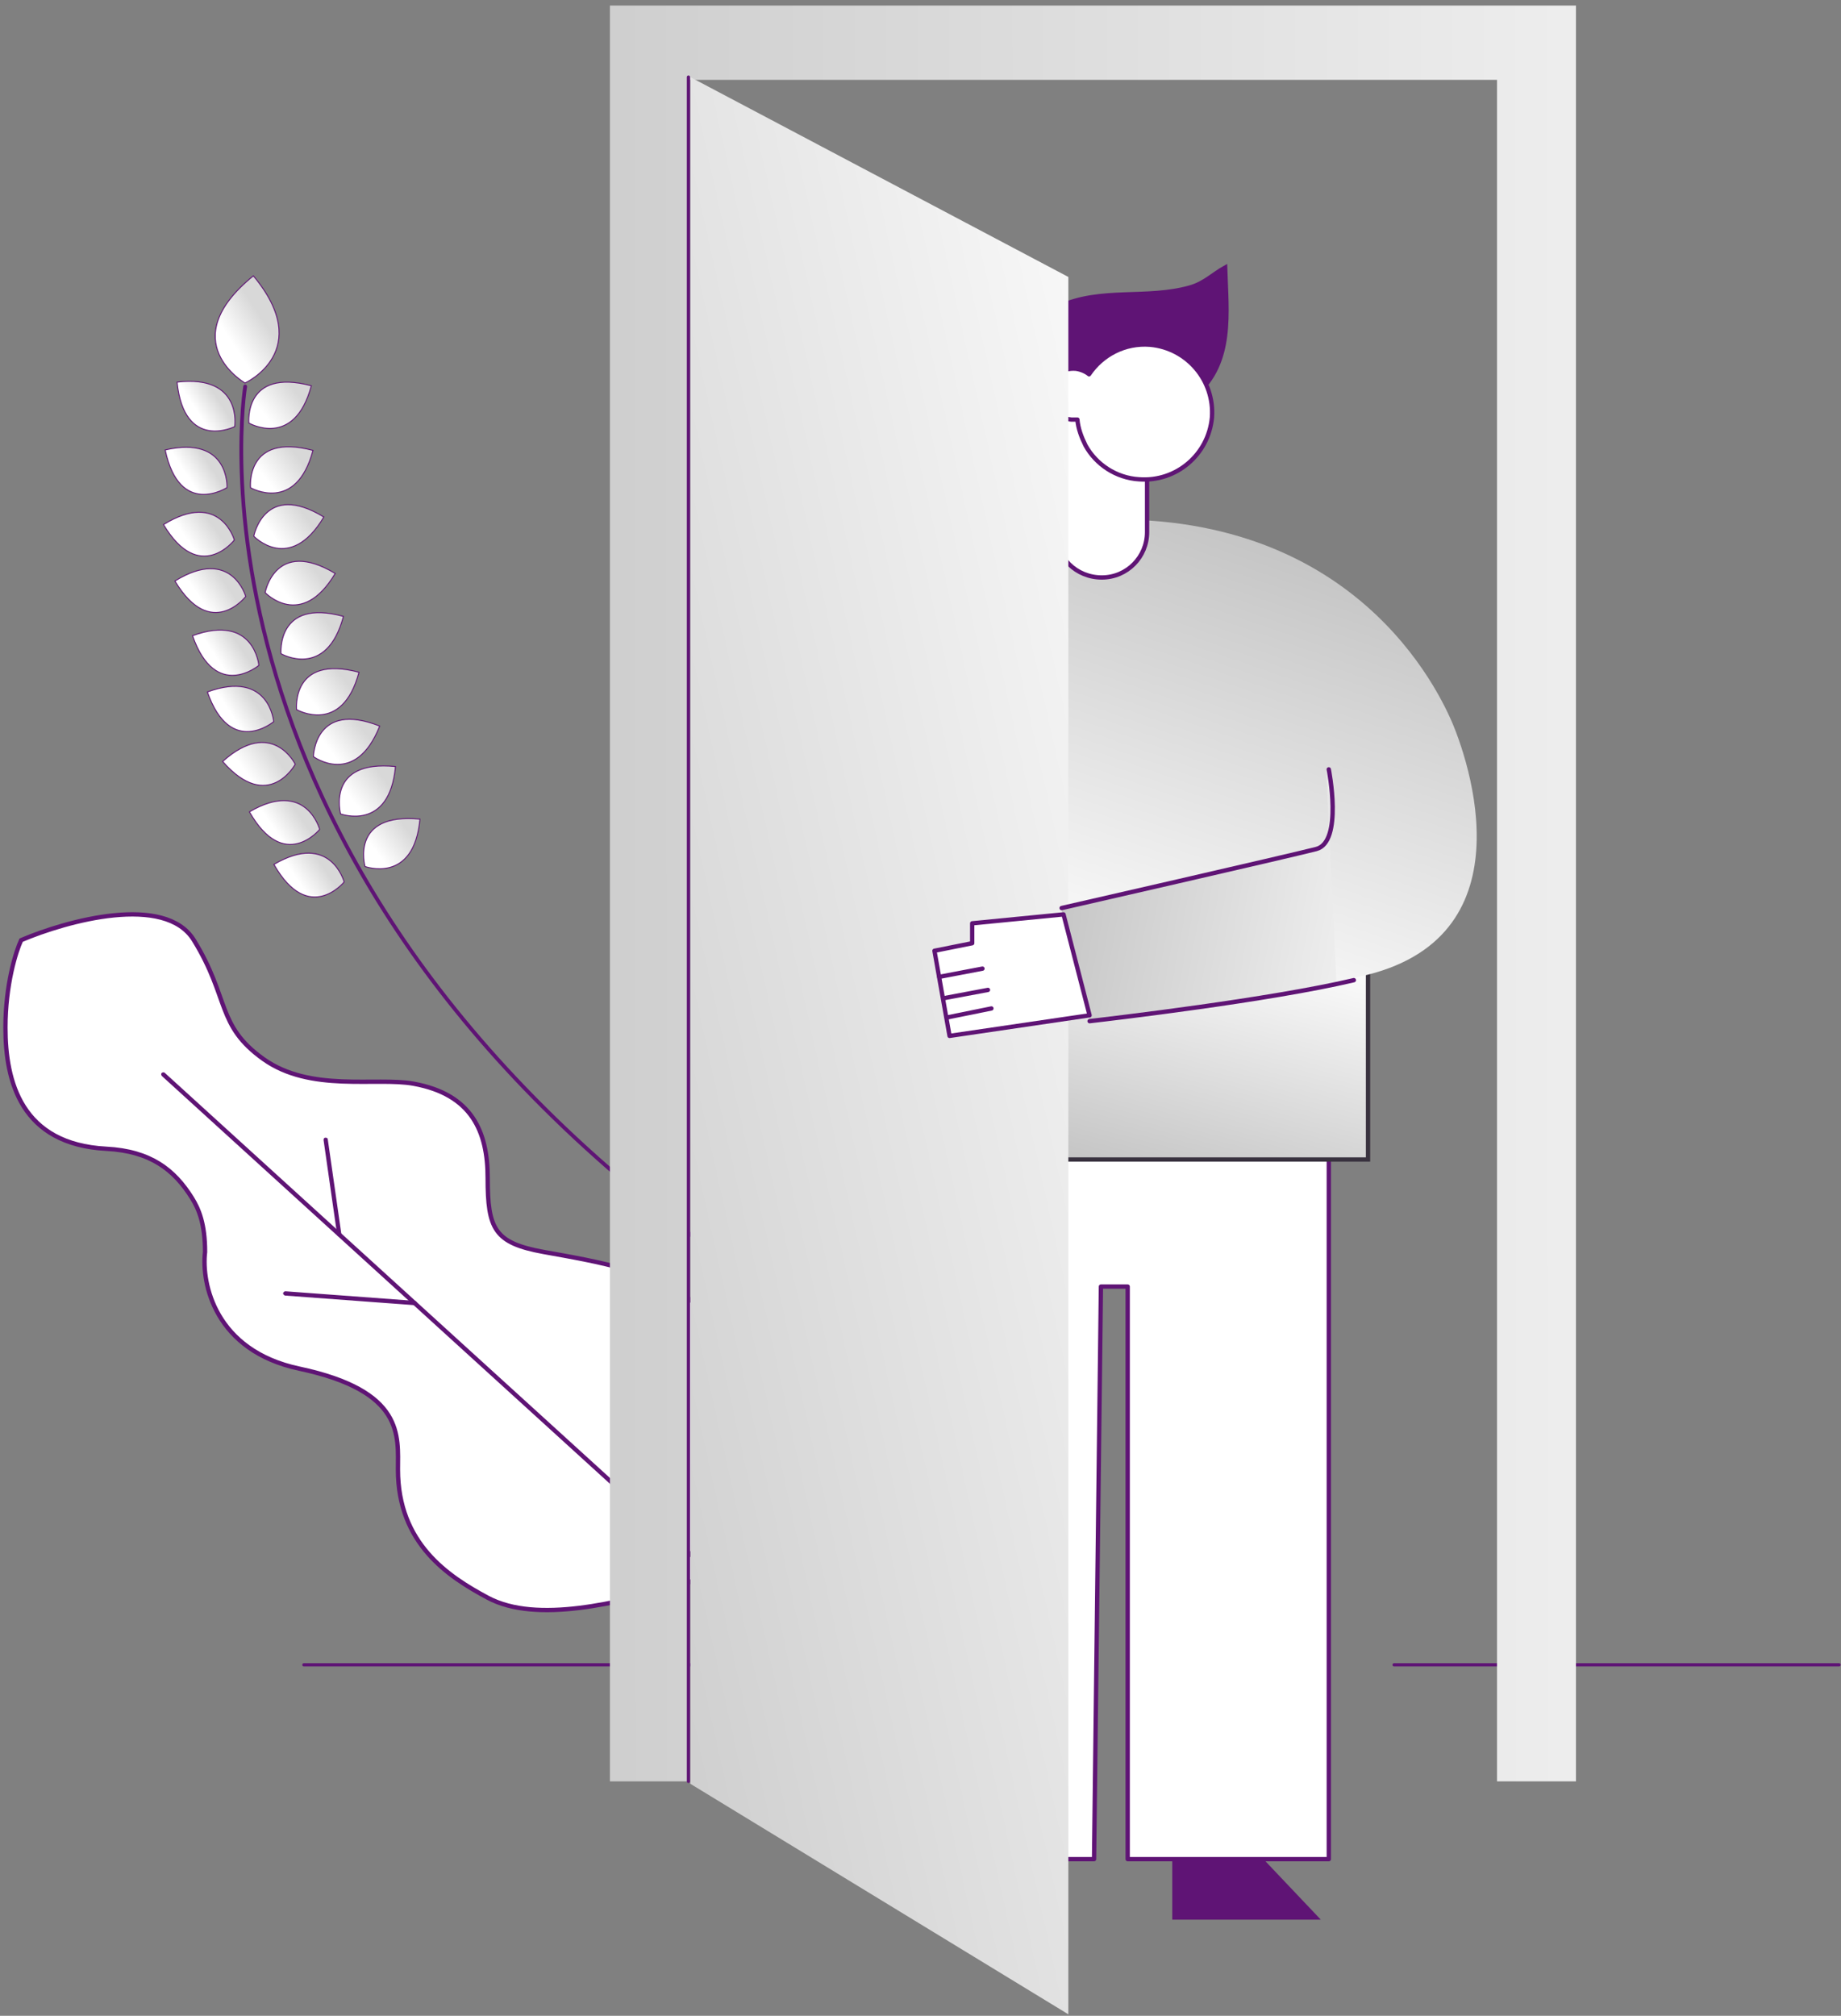 <?xml version="1.0" encoding="UTF-8"?> <svg xmlns="http://www.w3.org/2000/svg" width="264" height="289" viewBox="0 0 264 289" fill="none"><rect x="0" y="0" width="264" height="289" fill="#808080" stroke="none"/> <path d="M27.799 134.786C23.682 128.096 9.573 131.998 3.033 134.786C2.282 136.394 0.781 141.154 0.781 147.329C0.781 155.048 3.033 164.054 15.255 164.697C21.594 165.031 24.99 167.693 27.523 171.748C28.525 173.353 29.406 175.469 29.406 179.492C28.87 183.995 30.822 193.644 42.914 196.217C58.03 199.433 57.066 205.866 57.066 210.69C57.066 221.301 64.261 226.017 69.931 229.054C77.041 232.861 88.796 229.696 97.151 227.446L97.269 227.415C105.632 225.163 105.953 215.648 105.953 205.866C105.953 196.217 104.839 192.478 100.466 187.708C95.582 182.38 85.048 180.779 77.972 179.492C70.896 178.206 69.931 176.213 69.931 168.878C69.931 162.264 67.68 156.897 59.318 155.37C53.929 154.386 44.523 156.657 37.768 151.832C31.014 147.008 32.944 143.148 27.799 134.786Z" fill="white" stroke="#5F1475" stroke-width="0.62"></path> <path d="M110.273 233.22C110.329 233.198 110.385 233.177 110.363 233.121C110.453 233.021 110.443 232.831 110.322 232.685L23.611 153.794C23.511 153.704 23.322 153.714 23.176 153.835C23.085 153.935 23.095 154.124 23.217 154.27L109.928 233.162C110.083 233.23 110.161 233.264 110.273 233.22Z" fill="#5F1475"></path> <path d="M59.58 187.131C59.692 187.087 59.782 186.987 59.794 186.853C59.806 186.72 59.685 186.574 59.529 186.506L40.939 185.128C40.805 185.115 40.659 185.237 40.591 185.392C40.579 185.526 40.7 185.672 40.856 185.74L59.446 187.118C59.524 187.152 59.58 187.131 59.58 187.131Z" fill="#5F1475"></path> <path d="M90.555 215.262C90.667 215.218 90.757 215.119 90.714 215.007L92.132 198.335C92.144 198.201 92.022 198.055 91.867 197.987C91.733 197.975 91.587 198.097 91.519 198.252L90.101 214.924C90.089 215.058 90.21 215.204 90.366 215.272C90.444 215.306 90.499 215.284 90.555 215.262Z" fill="#5F1475"></path> <path d="M48.754 177.24C48.866 177.196 48.934 177.04 48.947 176.907L47.005 163.352C46.995 163.163 46.84 163.095 46.65 163.104C46.461 163.114 46.392 163.269 46.402 163.459L48.344 177.013C48.353 177.203 48.509 177.271 48.699 177.261C48.699 177.261 48.699 177.261 48.754 177.24Z" fill="#5F1475"></path> <path d="M35.135 54.912C35.135 54.912 45.284 50.302 36.332 39.545C24.778 48.947 35.135 54.912 35.135 54.912Z" fill="url(#paint0_linear)" stroke="#5F1475" stroke-width="0.136" stroke-miterlimit="10"></path> <path d="M33.658 61.163C33.658 61.163 34.82 53.675 25.389 54.784C26.418 64.764 33.658 61.163 33.658 61.163Z" fill="url(#paint1_linear)" stroke="#5F1475" stroke-width="0.136" stroke-miterlimit="10"></path> <path d="M32.559 69.902C32.559 69.902 32.913 62.357 23.688 64.509C25.761 74.281 32.559 69.902 32.559 69.902Z" fill="url(#paint2_linear)" stroke="#5F1475" stroke-width="0.136" stroke-miterlimit="10"></path> <path d="M33.605 77.421C33.605 77.421 31.568 70.206 23.447 75.208C28.623 83.861 33.605 77.421 33.605 77.421Z" fill="url(#paint3_linear)" stroke="#5F1475" stroke-width="0.136" stroke-miterlimit="10"></path> <path d="M35.687 60.652C35.687 60.652 42.212 64.416 44.643 55.304C34.917 52.716 35.687 60.652 35.687 60.652Z" fill="url(#paint4_linear)" stroke="#5F1475" stroke-width="0.136" stroke-miterlimit="10"></path> <path d="M35.925 69.921C35.925 69.921 42.45 73.684 44.881 64.573C35.155 61.985 35.925 69.921 35.925 69.921Z" fill="url(#paint5_linear)" stroke="#5F1475" stroke-width="0.136" stroke-miterlimit="10"></path> <path d="M37.121 95.395C37.121 95.395 36.474 87.904 27.608 91.141C30.919 100.596 37.121 95.395 37.121 95.395Z" fill="url(#paint6_linear)" stroke="#5F1475" stroke-width="0.136" stroke-miterlimit="10"></path> <path d="M40.292 93.719C40.292 93.719 46.817 97.483 49.248 88.371C39.62 85.728 40.292 93.719 40.292 93.719Z" fill="url(#paint7_linear)" stroke="#5F1475" stroke-width="0.136" stroke-miterlimit="10"></path> <path d="M39.25 103.459C39.25 103.459 38.603 95.968 29.737 99.204C33.047 108.659 39.25 103.459 39.25 103.459Z" fill="url(#paint8_linear)" stroke="#5F1475" stroke-width="0.136" stroke-miterlimit="10"></path> <path d="M42.523 101.727C42.523 101.727 49.048 105.491 51.479 96.379C41.752 93.791 42.523 101.727 42.523 101.727Z" fill="url(#paint9_linear)" stroke="#5F1475" stroke-width="0.136" stroke-miterlimit="10"></path> <path d="M36.39 76.871C36.39 76.871 41.547 82.313 46.437 74.123C37.928 68.911 36.39 76.871 36.39 76.871Z" fill="url(#paint10_linear)" stroke="#5F1475" stroke-width="0.136" stroke-miterlimit="10"></path> <path d="M35.242 85.512C35.242 85.512 33.204 78.296 25.084 83.299C30.26 91.951 35.242 85.512 35.242 85.512Z" fill="url(#paint11_linear)" stroke="#5F1475" stroke-width="0.136" stroke-miterlimit="10"></path> <path d="M38.023 84.961C38.023 84.961 43.18 90.403 48.07 82.213C39.463 77.057 38.023 84.961 38.023 84.961Z" fill="url(#paint12_linear)" stroke="#5F1475" stroke-width="0.136" stroke-miterlimit="10"></path> <path d="M45.84 118.909C45.84 118.909 43.9 111.638 35.766 116.39C40.748 125.153 45.84 118.909 45.84 118.909Z" fill="url(#paint13_linear)" stroke="#5F1475" stroke-width="0.136" stroke-miterlimit="10"></path> <path d="M48.837 116.69C48.837 116.69 55.852 119.273 56.713 109.895C46.718 108.877 48.837 116.69 48.837 116.69Z" fill="url(#paint14_linear)" stroke="#5F1475" stroke-width="0.136" stroke-miterlimit="10"></path> <path d="M49.352 126.446C49.352 126.446 47.412 119.175 39.278 123.927C44.259 132.69 49.352 126.446 49.352 126.446Z" fill="url(#paint15_linear)" stroke="#5F1475" stroke-width="0.136" stroke-miterlimit="10"></path> <path d="M52.345 124.228C52.345 124.228 59.36 126.811 60.221 117.432C50.128 116.47 52.345 124.228 52.345 124.228Z" fill="url(#paint16_linear)" stroke="#5F1475" stroke-width="0.136" stroke-miterlimit="10"></path> <path d="M42.338 109.564C42.338 109.564 39.019 102.819 31.924 109.171C38.494 116.645 42.338 109.564 42.338 109.564Z" fill="url(#paint17_linear)" stroke="#5F1475" stroke-width="0.136" stroke-miterlimit="10"></path> <path d="M44.941 108.471C44.941 108.471 50.95 112.914 54.45 104.096C45.117 100.384 44.941 108.471 44.941 108.471Z" fill="url(#paint18_linear)" stroke="#5F1475" stroke-width="0.136" stroke-miterlimit="10"></path> <path d="M35.157 55.413C35.157 55.413 22.91 128.722 113.45 187.018" stroke="#5F1475" stroke-width="0.542" stroke-miterlimit="10" stroke-linecap="round" stroke-linejoin="round"></path> <path d="M188.687 274.908L177.86 263.49H168.41V274.908H188.687Z" fill="#5F1475" stroke="#5F1475" stroke-width="0.618" stroke-miterlimit="10"></path> <path d="M190.551 163.681V266.541H161.711V184.45H157.872L156.888 266.541H127.949L129.032 184.45L129.229 163.681H190.551Z" fill="white" stroke="#5F1475" stroke-width="0.618" stroke-miterlimit="10" stroke-linecap="round" stroke-linejoin="round"></path> <path d="M196.175 166.236H124.812V128.734H196.175V166.236Z" fill="url(#paint19_linear)" stroke="#39323F" stroke-width="0.618" stroke-miterlimit="10"></path> <path d="M114.213 118.573C114.213 94.753 134.884 74.968 158.606 74.476C159.098 74.476 159.59 74.476 160.082 74.476C195.813 74.476 207.132 100.462 208.805 104.989C212.546 114.931 218.058 139.735 187.347 140.917C156.736 142.098 152.798 141.999 152.798 141.999H114.213V118.573Z" fill="url(#paint20_linear)"></path> <path d="M157.575 63.551C155.213 63.847 152.752 63.65 150.389 62.764C141.137 59.22 144.385 47.409 151.866 43.964C157.87 41.208 164.465 42.979 170.666 41.208C172.733 40.617 173.914 39.337 175.686 38.353C175.883 44.849 176.867 51.937 171.454 56.661C167.615 60.008 162.693 62.961 157.575 63.551Z" fill="#5F1475" stroke="#5F1475" stroke-width="0.618" stroke-miterlimit="10"></path> <path d="M157.993 82.792C161.635 82.792 164.49 79.839 164.49 76.296V55.133H151.398V76.296C151.398 79.938 154.351 82.792 157.993 82.792Z" fill="white" stroke="#5F1475" stroke-width="0.618" stroke-miterlimit="10" stroke-linecap="round" stroke-linejoin="round"></path> <path d="M150.268 56.216C150.071 58.184 151.547 59.956 153.614 60.153C153.91 60.153 154.205 60.153 154.5 60.153C154.599 61.433 155.091 62.712 155.681 63.894C157.158 66.551 160.012 68.52 163.359 68.717C168.674 69.11 173.3 65.173 173.793 59.858C174.186 54.542 170.249 49.916 164.934 49.424C161.292 49.129 158.044 50.901 156.173 53.657C155.681 53.263 154.992 52.968 154.303 52.869C152.138 52.672 150.464 54.149 150.268 56.216Z" fill="white" stroke="#5F1475" stroke-width="0.618" stroke-miterlimit="10" stroke-linecap="round" stroke-linejoin="round"></path> <path d="M152.186 57.987C152.186 57.987 152.186 56.117 150.414 56.216" stroke="#5F1475" stroke-width="0.618" stroke-miterlimit="10" stroke-linecap="round" stroke-linejoin="round"></path> <path d="M43.578 238.68L137.519 238.68" stroke="#5F1475" stroke-width="0.465" stroke-miterlimit="10" stroke-linecap="round" stroke-linejoin="round"></path> <path d="M199.914 238.68L263.722 238.68" stroke="#5F1475" stroke-width="0.465" stroke-miterlimit="10" stroke-linecap="round" stroke-linejoin="round"></path> <path fill-rule="evenodd" clip-rule="evenodd" d="M225.993 0.796H87.465V255.388H98.785V11.447H214.672V255.388H225.993V0.796Z" fill="url(#paint21_linear)"></path> <path d="M98.988 11.053L153.201 39.707V288.786L98.988 255.732V11.053Z" fill="url(#paint22_linear)"></path> <path d="M98.723 255.388L98.723 11.053" stroke="#5F1475" stroke-width="0.465" stroke-miterlimit="10" stroke-linecap="round" stroke-linejoin="round"></path> <path d="M190.165 110.275C190.165 110.275 193.421 121.121 188.106 122.105C182.889 123.09 152.136 130.119 152.136 130.119L156.293 146.473C160.919 146.079 175.128 143.963 191.664 141.109" fill="url(#paint23_linear)"></path> <path d="M156.249 146.4C159.626 146.006 182.068 143.376 194.141 140.522" stroke="#5F1475" stroke-width="0.625" stroke-miterlimit="10" stroke-linecap="round" stroke-linejoin="round"></path> <path d="M190.547 110.304C190.547 110.304 192.631 120.737 188.75 121.722C184.941 122.706 152.241 130.185 152.241 130.185" stroke="#5F1475" stroke-width="0.625" stroke-miterlimit="10" stroke-linecap="round" stroke-linejoin="round"></path> <path d="M152.506 131.092L139.414 132.372V135.226L134.001 136.309L136.166 148.514L156.246 145.561L152.506 131.092Z" fill="white" stroke="#5F1475" stroke-width="0.618" stroke-miterlimit="10" stroke-linecap="round" stroke-linejoin="round"></path> <path d="M134.686 140.05L140.887 138.868" stroke="#5F1475" stroke-width="0.618" stroke-miterlimit="10" stroke-linecap="round" stroke-linejoin="round"></path> <path d="M135.376 143.101L141.676 141.92" stroke="#5F1475" stroke-width="0.618" stroke-miterlimit="10" stroke-linecap="round" stroke-linejoin="round"></path> <path d="M135.868 145.857L142.168 144.577" stroke="#5F1475" stroke-width="0.618" stroke-miterlimit="10" stroke-linecap="round" stroke-linejoin="round"></path> <defs> <linearGradient id="paint0_linear" x1="40.802" y1="50.564" x2="36.201" y2="53.586" gradientUnits="userSpaceOnUse"> <stop stop-color="#D8D8D8"></stop> <stop offset="1" stop-color="white"></stop> </linearGradient> <linearGradient id="paint1_linear" x1="33.341" y1="60.481" x2="30.425" y2="62.352" gradientUnits="userSpaceOnUse"> <stop stop-color="#D8D8D8"></stop> <stop offset="1" stop-color="white"></stop> </linearGradient> <linearGradient id="paint2_linear" x1="31.91" y1="69.462" x2="28.92" y2="71.401" gradientUnits="userSpaceOnUse"> <stop stop-color="#D8D8D8"></stop> <stop offset="1" stop-color="white"></stop> </linearGradient> <linearGradient id="paint3_linear" x1="32.382" y1="77.983" x2="28.896" y2="80.378" gradientUnits="userSpaceOnUse"> <stop stop-color="#D8D8D8"></stop> <stop offset="1" stop-color="white"></stop> </linearGradient> <linearGradient id="paint4_linear" x1="44.214" y1="58.503" x2="39.788" y2="61.888" gradientUnits="userSpaceOnUse"> <stop stop-color="#D8D8D8"></stop> <stop offset="1" stop-color="white"></stop> </linearGradient> <linearGradient id="paint5_linear" x1="44.452" y1="67.772" x2="40.026" y2="71.157" gradientUnits="userSpaceOnUse"> <stop stop-color="#D8D8D8"></stop> <stop offset="1" stop-color="white"></stop> </linearGradient> <linearGradient id="paint6_linear" x1="36.145" y1="95.278" x2="33.026" y2="97.333" gradientUnits="userSpaceOnUse"> <stop stop-color="#D8D8D8"></stop> <stop offset="1" stop-color="white"></stop> </linearGradient> <linearGradient id="paint7_linear" x1="48.819" y1="91.57" x2="44.393" y2="94.955" gradientUnits="userSpaceOnUse"> <stop stop-color="#D8D8D8"></stop> <stop offset="1" stop-color="white"></stop> </linearGradient> <linearGradient id="paint8_linear" x1="38.273" y1="103.341" x2="35.155" y2="105.396" gradientUnits="userSpaceOnUse"> <stop stop-color="#D8D8D8"></stop> <stop offset="1" stop-color="white"></stop> </linearGradient> <linearGradient id="paint9_linear" x1="51.049" y1="99.578" x2="46.623" y2="102.963" gradientUnits="userSpaceOnUse"> <stop stop-color="#D8D8D8"></stop> <stop offset="1" stop-color="white"></stop> </linearGradient> <linearGradient id="paint10_linear" x1="45.334" y1="76.009" x2="41.023" y2="79.257" gradientUnits="userSpaceOnUse"> <stop stop-color="#D8D8D8"></stop> <stop offset="1" stop-color="white"></stop> </linearGradient> <linearGradient id="paint11_linear" x1="34.019" y1="86.073" x2="30.533" y2="88.469" gradientUnits="userSpaceOnUse"> <stop stop-color="#D8D8D8"></stop> <stop offset="1" stop-color="white"></stop> </linearGradient> <linearGradient id="paint12_linear" x1="46.967" y1="84.099" x2="42.656" y2="87.347" gradientUnits="userSpaceOnUse"> <stop stop-color="#D8D8D8"></stop> <stop offset="1" stop-color="white"></stop> </linearGradient> <linearGradient id="paint13_linear" x1="44.63" y1="119.368" x2="41.223" y2="121.691" gradientUnits="userSpaceOnUse"> <stop stop-color="#D8D8D8"></stop> <stop offset="1" stop-color="white"></stop> </linearGradient> <linearGradient id="paint14_linear" x1="56.812" y1="113.939" x2="52.464" y2="117.234" gradientUnits="userSpaceOnUse"> <stop stop-color="#D8D8D8"></stop> <stop offset="1" stop-color="white"></stop> </linearGradient> <linearGradient id="paint15_linear" x1="48.142" y1="126.906" x2="44.735" y2="129.228" gradientUnits="userSpaceOnUse"> <stop stop-color="#D8D8D8"></stop> <stop offset="1" stop-color="white"></stop> </linearGradient> <linearGradient id="paint16_linear" x1="60.32" y1="121.477" x2="55.972" y2="124.772" gradientUnits="userSpaceOnUse"> <stop stop-color="#D8D8D8"></stop> <stop offset="1" stop-color="white"></stop> </linearGradient> <linearGradient id="paint17_linear" x1="41.094" y1="110.73" x2="37.231" y2="113.499" gradientUnits="userSpaceOnUse"> <stop stop-color="#D8D8D8"></stop> <stop offset="1" stop-color="white"></stop> </linearGradient> <linearGradient id="paint18_linear" x1="53.713" y1="106.752" x2="49.284" y2="110.135" gradientUnits="userSpaceOnUse"> <stop stop-color="#D8D8D8"></stop> <stop offset="1" stop-color="white"></stop> </linearGradient> <linearGradient id="paint19_linear" x1="137.946" y1="162.644" x2="147.993" y2="124.233" gradientUnits="userSpaceOnUse"> <stop stop-color="#C4C4C4"></stop> <stop offset="1" stop-color="white"></stop> </linearGradient> <linearGradient id="paint20_linear" x1="193.809" y1="80.944" x2="171.051" y2="146.996" gradientUnits="userSpaceOnUse"> <stop stop-color="#C4C4C4"></stop> <stop offset="1" stop-color="white"></stop> </linearGradient> <linearGradient id="paint21_linear" x1="39.195" y1="53.512" x2="305.265" y2="53.339" gradientUnits="userSpaceOnUse"> <stop stop-color="#C4C4C4"></stop> <stop offset="1" stop-color="white"></stop> </linearGradient> <linearGradient id="paint22_linear" x1="17.302" y1="20.73" x2="162.473" y2="-11.345" gradientUnits="userSpaceOnUse"> <stop stop-color="#C4C4C4"></stop> <stop offset="1" stop-color="white"></stop> </linearGradient> <linearGradient id="paint23_linear" x1="154.902" y1="100.48" x2="215.365" y2="111.663" gradientUnits="userSpaceOnUse"> <stop stop-color="#C4C4C4"></stop> <stop offset="1" stop-color="white"></stop> </linearGradient> </defs> </svg> 